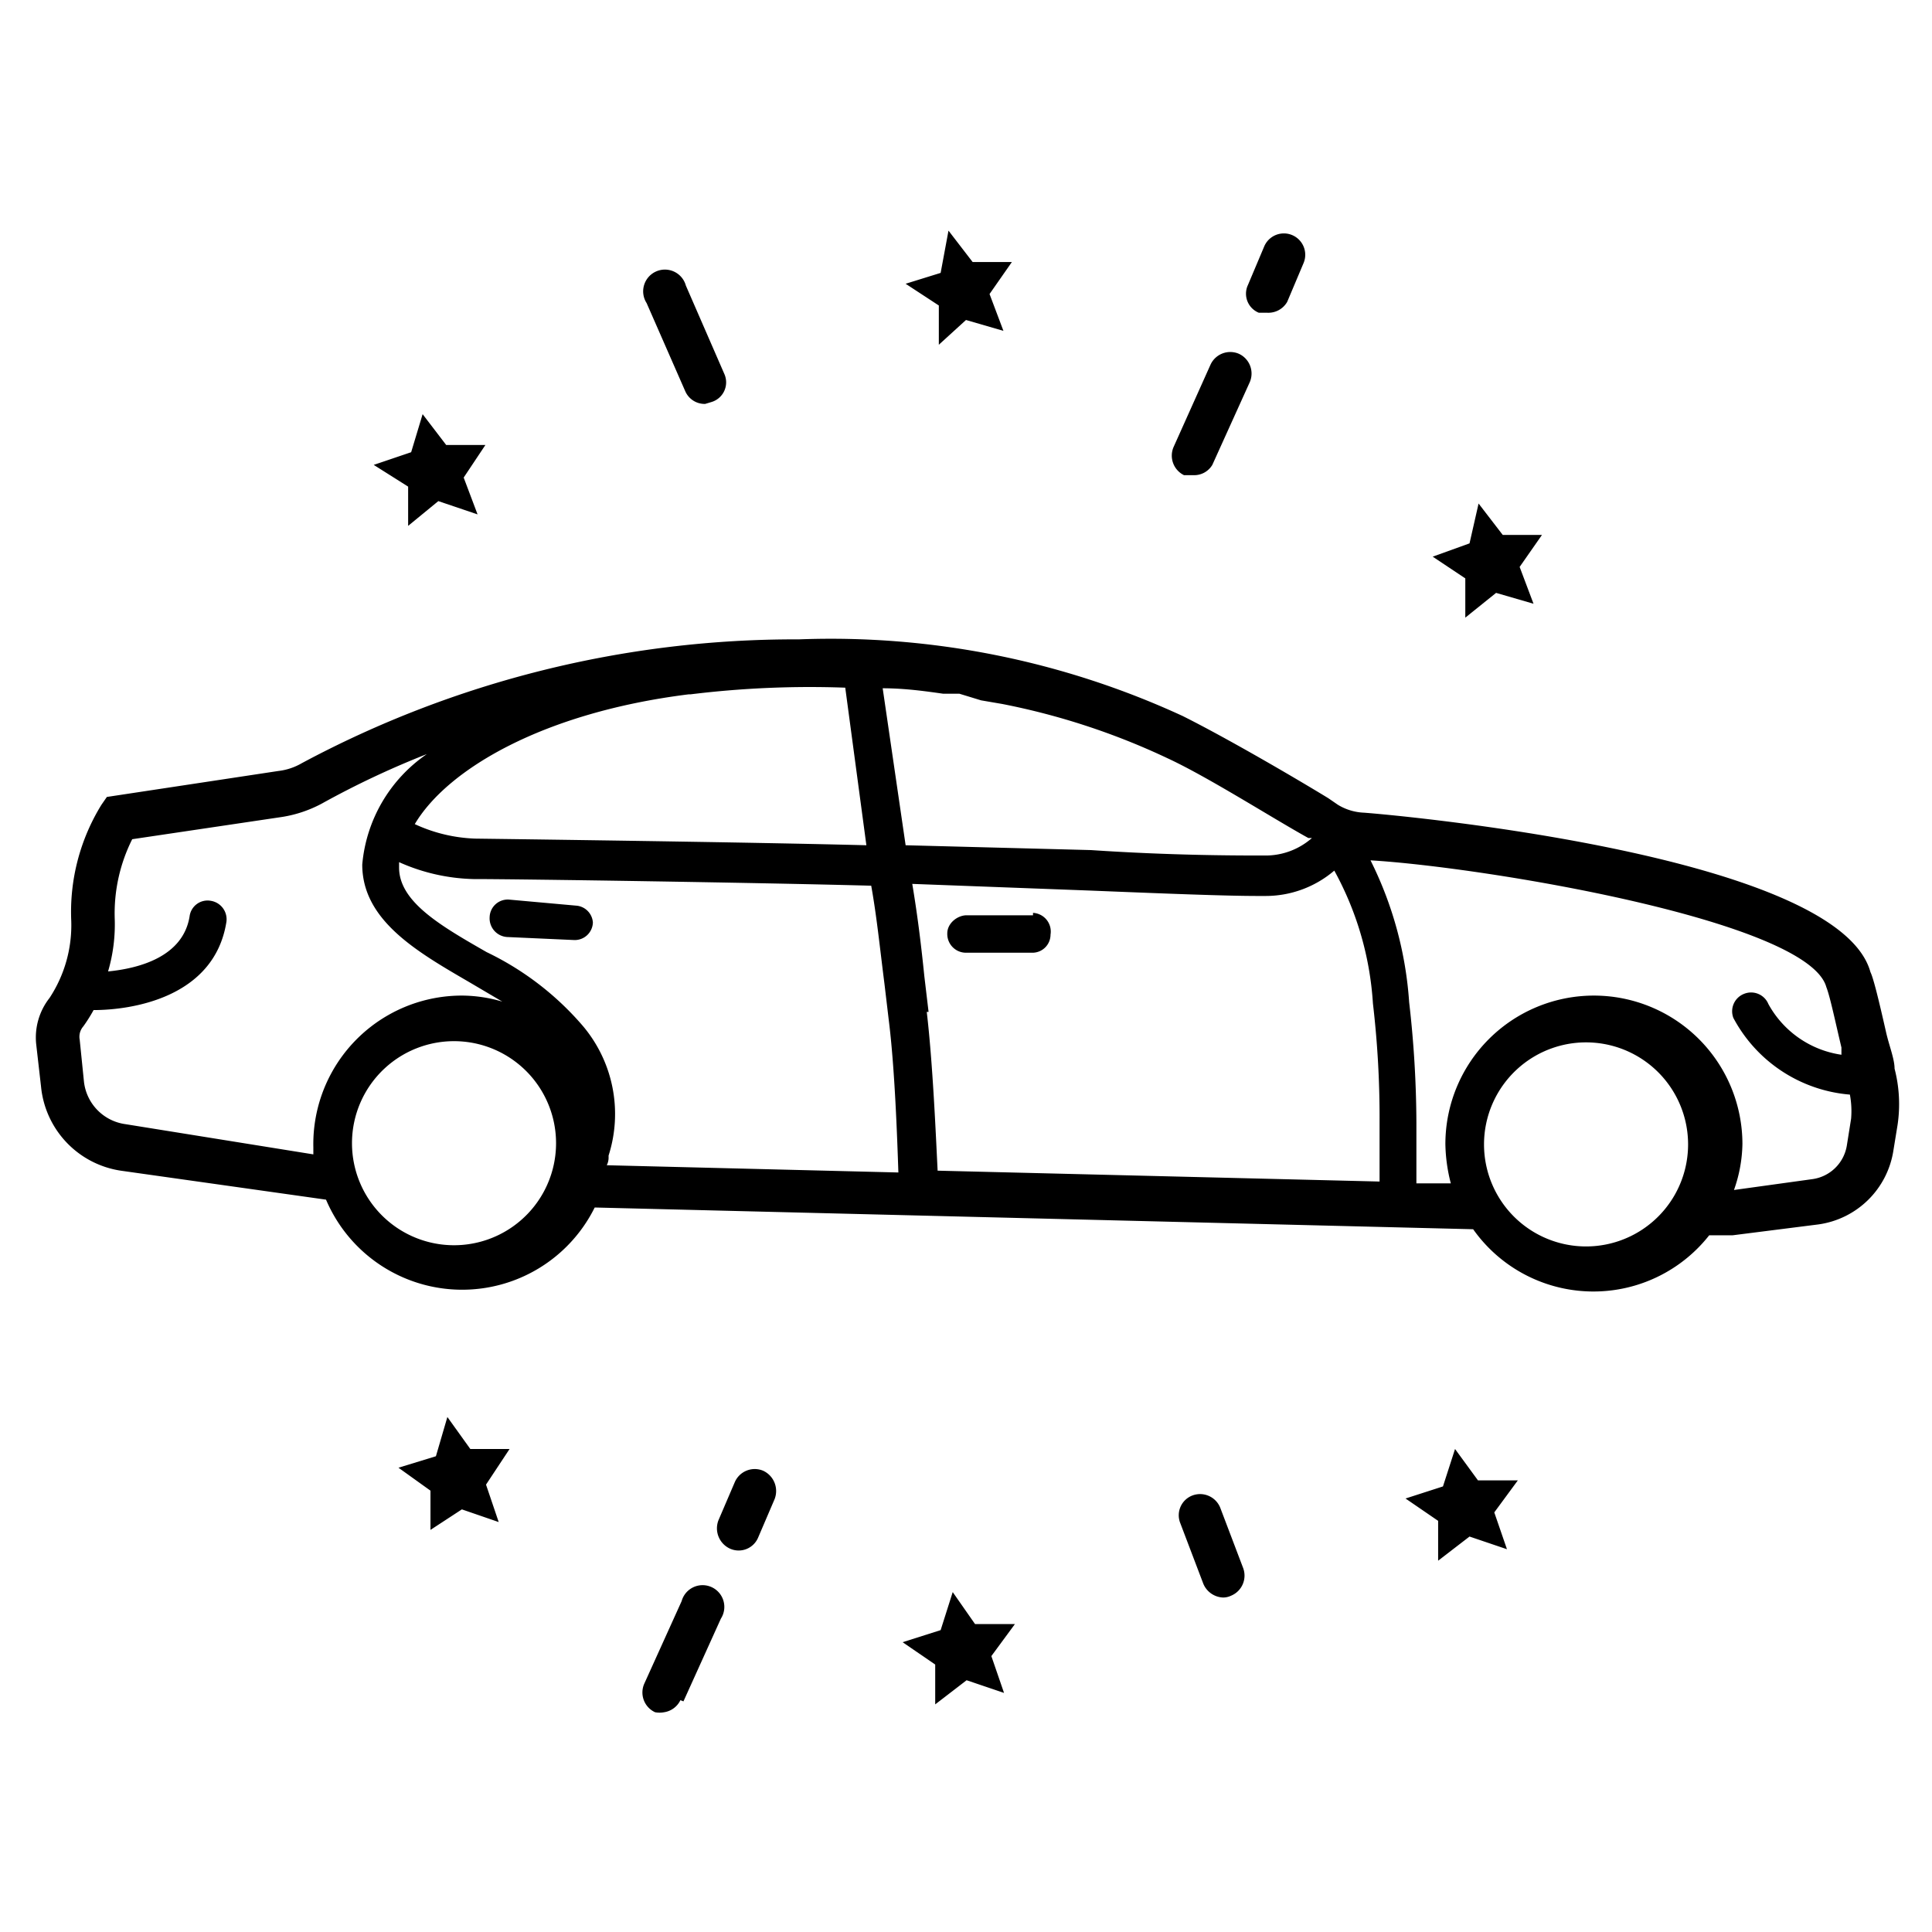 <svg id="Layer_1" data-name="Layer 1" xmlns="http://www.w3.org/2000/svg" viewBox="0 0 32 32"><title>5</title><path d="M7,6.86l.39.51.65,0-.36.54.23.61L7.26,8.3l-.5.41,0-.65L6.19,7.7l.62-.21ZM23.9,24.62l-.62.2.54.37v.66l.52-.4.62.21-.21-.61.39-.53h-.66L24.1,24ZM15.58,27l-.63.2.54.37v.66l.52-.4.62.21-.21-.61.39-.53h-.66l-.37-.53Zm0-22.48L15,4.7l.55.36v.65L16,5.3l.62.18-.23-.61.37-.53-.65,0-.4-.52ZM7.22,24.12l-.62.19.53.38v.65L7.65,25l.61.21-.21-.62L8.44,24H7.79l-.38-.53ZM24.34,9l-.61.22.54.36,0,.65.51-.41.62.18-.23-.61.37-.53-.65,0-.4-.52ZM11.78,6.66A.34.34,0,0,0,12,6.2l-.64-1.47a.36.36,0,1,0-.65.29l.64,1.46a.35.35,0,0,0,.33.21Zm8.61,19.77a.36.36,0,0,0,.2-.46l-.38-1a.36.36,0,0,0-.46-.2.35.35,0,0,0-.2.46l.38,1a.37.37,0,0,0,.33.23A.31.31,0,0,0,20.39,26.43ZM20.08,7.7l.62-1.37a.36.36,0,0,0-.18-.47.36.36,0,0,0-.47.18L19.44,7.4a.36.36,0,0,0,.17.47l.15,0A.35.35,0,0,0,20.08,7.7ZM21.32,5l.27-.64a.35.35,0,0,0-.65-.28l-.27.64a.34.34,0,0,0,.18.46l.14,0A.36.36,0,0,0,21.32,5Zm-10,23.18.62-1.37a.36.36,0,1,0-.65-.29l-.62,1.37a.36.36,0,0,0,.18.47.4.4,0,0,0,.15,0A.36.36,0,0,0,11.27,28.16Zm1.24-2.72.27-.63a.37.37,0,0,0-.19-.47.36.36,0,0,0-.47.19l-.27.63a.37.37,0,0,0,.19.47.35.35,0,0,0,.47-.19ZM31.38,17.7c0-.16-.09-.38-.14-.6-.12-.53-.21-.9-.26-1-.55-2-8.32-2.64-8.4-2.64a.9.9,0,0,1-.42-.13L22,13.22c-.59-.36-1.69-1-2.41-1.36a13.91,13.91,0,0,0-6.36-1.27A17.29,17.29,0,0,0,5,12.64a1,1,0,0,1-.39.13l-2.84.43-.09.13a3.38,3.38,0,0,0-.5,1.92,2.19,2.19,0,0,1-.36,1.28,1.06,1.06,0,0,0-.22.77l.08.7A1.56,1.56,0,0,0,2,19.39l3.4.48A2.45,2.45,0,0,0,9.85,20l14.55.36a2.44,2.44,0,0,0,3.91.1h.39l1.42-.18a1.46,1.46,0,0,0,1.24-1.22l.07-.43A2.34,2.34,0,0,0,31.38,17.7Zm-16-.94-.07-.59c-.06-.59-.12-1.05-.2-1.53l2.93.11c1.24.05,2.25.09,2.79.09h.13a1.75,1.75,0,0,0,1.14-.42h0a5.24,5.24,0,0,1,.64,2.2,16.16,16.16,0,0,1,.11,1.95c0,.26,0,.58,0,1l-7.32-.18C15.5,18.79,15.45,17.61,15.35,16.76Zm.87-5.16.35.06a11.62,11.62,0,0,1,2.74.9c.67.31,1.75,1,2.33,1.32l.06,0h0a1.16,1.16,0,0,1-.78.29c-.47,0-1.54,0-2.88-.09L15,14l-.38-2.6c.37,0,.72.05,1,.09l.27,0Zm-4.81-.1A16.2,16.2,0,0,1,14,11.39L14.35,14c-1.91-.05-5.7-.1-6.48-.11a2.58,2.58,0,0,1-1-.24C7.41,12.74,9,11.8,11.41,11.5ZM2.08,18.62a.8.8,0,0,1-.69-.71l-.07-.69A.26.26,0,0,1,1.38,17a2.62,2.62,0,0,0,.17-.27c.62,0,2-.2,2.2-1.46a.31.31,0,0,0-.26-.35.3.3,0,0,0-.35.26c-.11.67-.84.86-1.35.91a2.76,2.76,0,0,0,.11-.88,2.74,2.74,0,0,1,.29-1.31l2.49-.37a2.08,2.08,0,0,0,.65-.22,14.59,14.59,0,0,1,1.74-.82A2.48,2.48,0,0,0,6,14.32c0,.92.9,1.44,1.76,1.94l.56.33a2.39,2.39,0,0,0-.66-.1A2.46,2.46,0,0,0,5.19,19s0,.08,0,.12Zm5.57,2a1.69,1.69,0,1,1,0-3.37,1.69,1.69,0,0,1,0,3.37Zm2.43-1.48A2.26,2.26,0,0,0,9.66,17a4.88,4.88,0,0,0-1.6-1.23c-.75-.43-1.45-.83-1.45-1.4,0,0,0-.06,0-.09a3.19,3.19,0,0,0,1.23.28c.8,0,4.73.06,6.59.11.09.5.14,1,.22,1.63l.07.59c.1.79.14,1.94.16,2.53l-4.83-.12A.28.28,0,0,0,10.08,19.16ZM26.4,20.64a1.69,1.69,0,1,1,0-3.37,1.69,1.69,0,0,1,0,3.37Zm4.26-2.11-.07.44a.67.67,0,0,1-.57.56l-1.3.18a2.38,2.38,0,0,0,.14-.76,2.46,2.46,0,1,0-4.92,0,2.76,2.76,0,0,0,.09.65l-.57,0c0-.44,0-.76,0-1a17.84,17.84,0,0,0-.12-2,6.18,6.18,0,0,0-.64-2.35c1.87.11,7.25,1,7.55,2.1.06.15.15.58.25,1l0,.12a1.65,1.65,0,0,1-1.21-.84.31.31,0,0,0-.4-.17.31.31,0,0,0-.18.4,2.41,2.41,0,0,0,1.93,1.27A1.48,1.48,0,0,1,30.66,18.53ZM9.54,15,8.43,14.9a.3.3,0,0,0-.32.29.31.31,0,0,0,.29.33l1.11.05h0a.3.3,0,0,0,.31-.29A.3.3,0,0,0,9.54,15Zm7.57.16-1.1,0c-.15,0-.32.13-.32.3a.31.31,0,0,0,.3.32l1.1,0h0a.3.3,0,0,0,.31-.3A.31.31,0,0,0,17.11,15.12Z"/></svg>